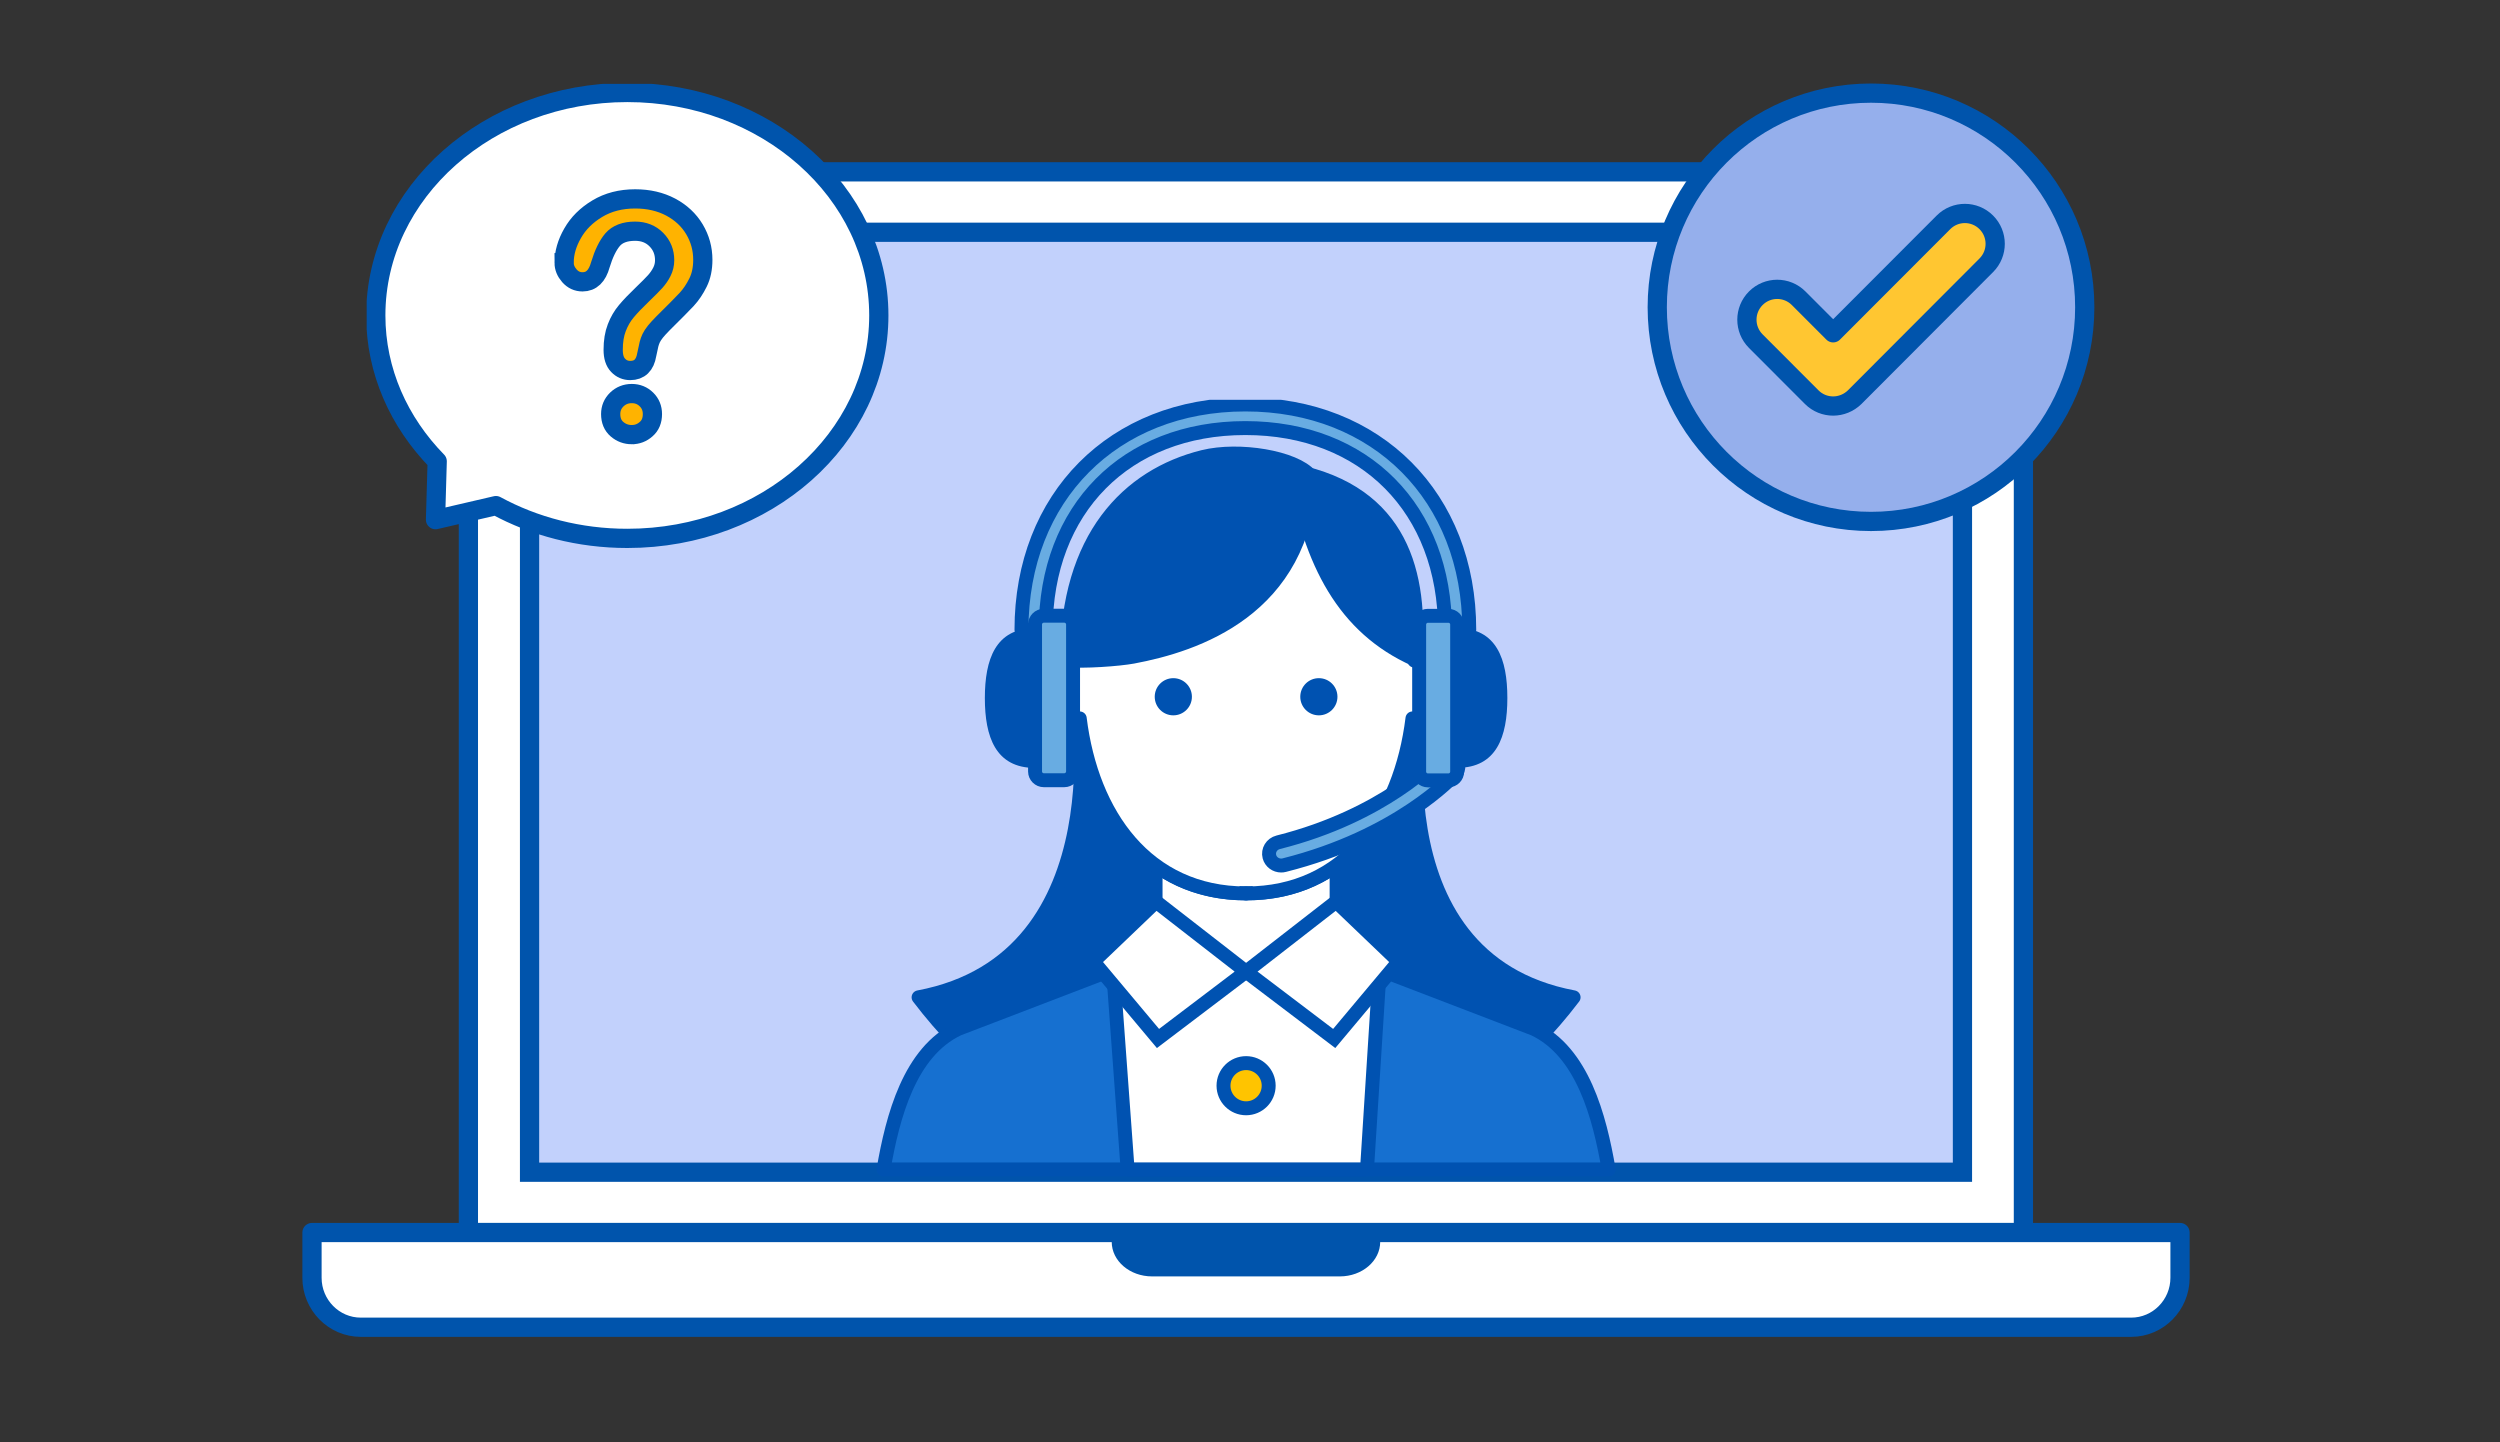 <svg fill="none" height="180" viewBox="0 0 312 180" width="312" xmlns="http://www.w3.org/2000/svg" xmlns:xlink="http://www.w3.org/1999/xlink"><rect x="0" y="0" width="312" height="180" fill="#333333" stroke="none"/><clipPath id="a"><path d="m109.396 49.898h92.231v96.906h-92.231z"/></clipPath><clipPath id="b"><path d="m45.761 10.463h67.115v59.152h-67.115z"/></clipPath><path d="m244.914 28.986h-178.826v117.307h178.826z" fill="#c3d0f7"/><g stroke="#0054ac" stroke-miterlimit="10" stroke-width="2.4"><path d="m252.534 153.821h-194.078v-129.556c0-1.554 1.264-2.818 2.818-2.818h188.429c1.554 0 2.818 1.264 2.818 2.818v129.556z" fill="#fff" stroke-linejoin="round"/><path d="m244.914 28.986h-178.826v117.307h178.826z" fill="#c2d1fc"/><path d="m272.067 153.821v5.648c0 3.399-2.738 6.171-6.09 6.171h-220.951c-3.352 0-6.089-2.772-6.089-6.171v-5.648z" fill="#fff" stroke-linejoin="round"/></g><path d="m172.25 154.981c0 2.377-2.25 4.314-5.033 4.314h-23.441c-2.772 0-5.034-1.925-5.034-4.314z" fill="#0054ac"/><g clip-path="url(#a)"><path d="m177.526 86.317-22.014-13.315-21.179 13.315s6.031 33.323-19.694 38.148c12.514 16.435 28.172 20.68 40.873 20.68 12.7 0 28.37-4.245 40.873-20.68-25.726-4.825-18.859-38.148-18.859-38.148z" style="fill:#0052b1;stroke:#0052b1;stroke-width:1.74;stroke-miterlimit:10;stroke-linecap:round;stroke-linejoin:round"/><path d="m191.421 128.397-35.909-13.768-35.909 13.768c-6.089 2.865-8.2 10.96-9.336 17.548h45.245 45.246c-1.136-6.588-3.247-14.683-9.337-17.548z" style="fill:#1670d0;stroke:#0052b1;stroke-width:1.74;stroke-miterlimit:10;stroke-linecap:round;stroke-linejoin:round"/><path d="m170.601 145.934 1.671-26.271-16.76-4.21-16.76 3.526 1.972 26.955z" fill="#fff" stroke="#0052b1" stroke-linejoin="round" stroke-miterlimit="10" stroke-width="1.74"/><path d="m155.513 138.314c1.556 0 2.818-1.262 2.818-2.819s-1.262-2.818-2.818-2.818c-1.557 0-2.819 1.261-2.819 2.818s1.262 2.819 2.819 2.819z" style="fill:#ffc400;stroke:#0052b1;stroke-width:1.74;stroke-miterlimit:10;stroke-linecap:round;stroke-linejoin:round"/><path d="m166.809 94.146h-22.594v27.118h22.594z" style="fill:#fff;stroke:#0052b1;stroke-width:1.74;stroke-miterlimit:10;stroke-linecap:round;stroke-linejoin:round"/><path d="m177.667 82.235c-.395-.046-.777.046-1.16.209-.824-13.002-9.128-21.77-20.994-21.77-11.853 0-20.158 8.768-20.993 21.77-.383-.162-.765-.255-1.16-.209-1.913.209-3.131 3.004-2.725 6.228s2.285 5.672 4.198 5.451c.232-.023.453-.093.673-.197 2.424 10.079 9.058 17.769 20.007 17.769s17.584-7.69 20.008-17.769c.209.104.429.162.673.197 1.913.209 3.792-2.227 4.198-5.451.395-3.224-.823-6.02-2.725-6.228z" style="fill:#fff;stroke:#0052b1;stroke-width:1.74;stroke-miterlimit:10;stroke-linecap:round;stroke-linejoin:round"/><path d="m176.275 89.658c-1.485 12.004-8.374 21.84-20.761 21.84z" fill="#fff"/><path d="m176.275 89.658c-1.485 12.004-8.374 21.84-20.761 21.84" stroke="#0052b1" stroke-linecap="round" stroke-linejoin="round" stroke-miterlimit="10" stroke-width="1.74"/><path d="m134.752 89.658c1.485 12.004 8.374 21.84 20.761 21.84z" fill="#fff"/><path d="m134.752 89.658c1.485 12.004 8.374 21.84 20.761 21.84" stroke="#0052b1" stroke-linecap="round" stroke-linejoin="round" stroke-miterlimit="10" stroke-width="1.74"/><path d="m144.274 112.53 11.239 8.734-10.996 8.339-8.049-9.604z" fill="#fff" stroke="#0052b1" stroke-miterlimit="10" stroke-width="1.74"/><path d="m166.752 112.53-11.239 8.734 10.995 8.339 8.049-9.604z" fill="#fff" stroke="#0052b1" stroke-miterlimit="10" stroke-width="1.74"/><g fill="#0052b1"><path d="m146.43 89.275c1.281 0 2.32-1.038 2.32-2.32 0-1.281-1.039-2.32-2.32-2.32s-2.32 1.039-2.32 2.32c0 1.281 1.039 2.32 2.32 2.32z"/><path d="m164.594 89.275c1.281 0 2.32-1.038 2.32-2.32 0-1.281-1.039-2.32-2.32-2.32s-2.32 1.039-2.32 2.32c0 1.281 1.039 2.32 2.32 2.32z"/><path d="m176.575 82.293c.94-10.845-1.751-20.808-14.985-23.51 1.914 11.471 6.182 19.578 14.985 23.51z" stroke="#0052b1" stroke-linecap="round" stroke-linejoin="round" stroke-miterlimit="10" stroke-width="1.74"/><path d="m163.539 59.374c-1.949-2.296-8.885-3.456-13.397-2.343-9.336 2.32-16.98 10.033-16.98 25.354 2.041.22 6.472-.104 8.223-.429 7.737-1.45 21.377-5.811 22.154-22.582z" stroke="#0052b1" stroke-linecap="round" stroke-linejoin="round" stroke-miterlimit="10" stroke-width="1.74"/><path d="m181.854 78.384c4.941 0 6.264 3.909 6.264 8.722s-1.323 8.722-6.264 8.722"/><path d="m129.173 95.84c-4.941 0-6.263-3.909-6.263-8.722s1.322-8.722 6.263-8.722"/></g><path d="m159.887 108.018c-.673 0-1.288-.441-1.462-1.102-.209-.788.279-1.589 1.091-1.797 13.28-3.341 19.787-10.393 19.845-10.462.556-.615 1.507-.673 2.134-.128.626.533.684 1.473.139 2.076-.29.313-7.191 7.806-21.365 11.367-.127.035-.255.046-.382.046z" style="fill:#68ace2;stroke:#0052b1;stroke-width:1.74;stroke-miterlimit:10;stroke-linecap:round;stroke-linejoin:round"/><path d="m183.362 78.593h-3.027c0-15.055-10.01-25.169-24.914-25.169s-24.913 10.114-24.913 25.169h-3.028c0-16.551 11.495-28.115 27.941-28.115 16.447 0 27.941 11.564 27.941 28.115z" style="fill:#68ace2;stroke:#0052b1;stroke-width:1.74;stroke-miterlimit:10;stroke-linecap:round;stroke-linejoin:round"/><path d="m132.827 97.371h-2.563c-.591 0-1.09-.487-1.09-1.09v-18.349c0-.592.487-1.09 1.09-1.09h2.563c.592 0 1.091.487 1.091 1.09v18.36c-.012.592-.499 1.079-1.091 1.079z" style="fill:#68ace2;stroke:#0052b1;stroke-width:1.74;stroke-miterlimit:10;stroke-linecap:round;stroke-linejoin:round"/><path d="m178.201 76.853h2.563c.591 0 1.09.487 1.09 1.09v18.36c0 .592-.487 1.09-1.09 1.09h-2.563c-.592 0-1.091-.487-1.091-1.09v-18.372c.012-.592.499-1.079 1.091-1.079z" style="fill:#68ace2;stroke:#0052b1;stroke-width:1.74;stroke-miterlimit:10;stroke-linecap:round;stroke-linejoin:round"/></g><g clip-path="url(#b)" stroke="#0054ac" stroke-miterlimit="10" stroke-width="2.4"><path d="m54.563 57.571c-4.771-4.882-7.665-11.238-7.665-18.205 0-15.365 14.051-27.825 31.389-27.825s31.389 12.453 31.389 27.825-14.051 27.825-31.389 27.825c-6.007 0-11.622-1.496-16.393-4.091l-7.542 1.754z" fill="#fff" stroke-linecap="round" stroke-linejoin="round"/><path d="m70.403 32.78c0-1.201.349-2.43 1.055-3.66.705-1.244 1.731-2.265 3.084-3.077 1.353-.812 2.924-1.222 4.727-1.222 1.673 0 3.149.345 4.429 1.021 1.28.683 2.269 1.603 2.967 2.768.698 1.172 1.047 2.437 1.047 3.818 0 1.079-.196 2.028-.596 2.833-.4.812-.873 1.517-1.418 2.107-.553.59-1.534 1.582-2.953 2.984-.393.395-.706.741-.946 1.035-.24.302-.414.575-.531.812-.116.252-.204.496-.269.748-.065.252-.16.683-.284 1.309-.218 1.316-.902 1.984-2.058 1.984-.604 0-1.105-.216-1.513-.647-.414-.424-.618-1.071-.618-1.927 0-1.064.145-1.984.451-2.768.298-.784.698-1.467 1.193-2.056.494-.59 1.164-1.294 2.007-2.099.742-.712 1.273-1.251 1.6-1.611.327-.367.604-.762.829-1.208.226-.446.342-.927.342-1.445 0-1.021-.342-1.877-1.033-2.574-.684-.697-1.571-1.05-2.655-1.05-1.273 0-2.204.359-2.807 1.057-.596.705-1.105 1.747-1.52 3.113-.393 1.438-1.135 2.15-2.233 2.15-.647 0-1.193-.252-1.636-.755-.444-.51-.662-1.05-.662-1.639zm8.444 21.462c-.705 0-1.316-.23-1.84-.676-.531-.453-.793-1.086-.793-1.891 0-.719.255-1.323.764-1.819.509-.489 1.135-.741 1.869-.741.727 0 1.338.252 1.833.741.495.489.742 1.093.742 1.819 0 .798-.255 1.424-.778 1.877-.516.46-1.113.69-1.796.69z" fill="#ffb300"/></g><path d="m233.501 65.076c14.733 0 26.676-11.966 26.676-26.727 0-14.761-11.943-26.727-26.676-26.727s-26.677 11.966-26.677 26.727c0 14.761 11.944 26.727 26.677 26.727z" fill="#95afec"/><path d="m233.501 65.076c14.733 0 26.676-11.966 26.676-26.727 0-14.761-11.943-26.727-26.676-26.727s-26.677 11.966-26.677 26.727c0 14.761 11.944 26.727 26.677 26.727z" stroke="#0054ac" stroke-linecap="round" stroke-linejoin="round" stroke-miterlimit="10" stroke-width="2.4"/><path d="m228.779 50.673c-.962 0-1.936-.365-2.674-1.106l-6.983-6.991c-1.477-1.482-1.477-3.872 0-5.354 1.478-1.482 3.872-1.482 5.349 0l4.308 4.314 13.764-13.784c1.477-1.482 3.871-1.482 5.349 0 1.477 1.482 1.477 3.872 0 5.354l-16.427 16.461c-.75.73-1.723 1.106-2.686 1.106z" fill="#ffc631"/><path d="m228.779 50.673c-.962 0-1.936-.365-2.674-1.106l-6.983-6.991c-1.477-1.482-1.477-3.872 0-5.354 1.478-1.482 3.872-1.482 5.349 0l4.308 4.314 13.764-13.784c1.477-1.482 3.871-1.482 5.349 0 1.477 1.482 1.477 3.872 0 5.354l-16.427 16.461c-.75.73-1.723 1.106-2.686 1.106z" stroke="#0054ac" stroke-linecap="round" stroke-linejoin="round" stroke-miterlimit="10" stroke-width="2.4"/></svg>